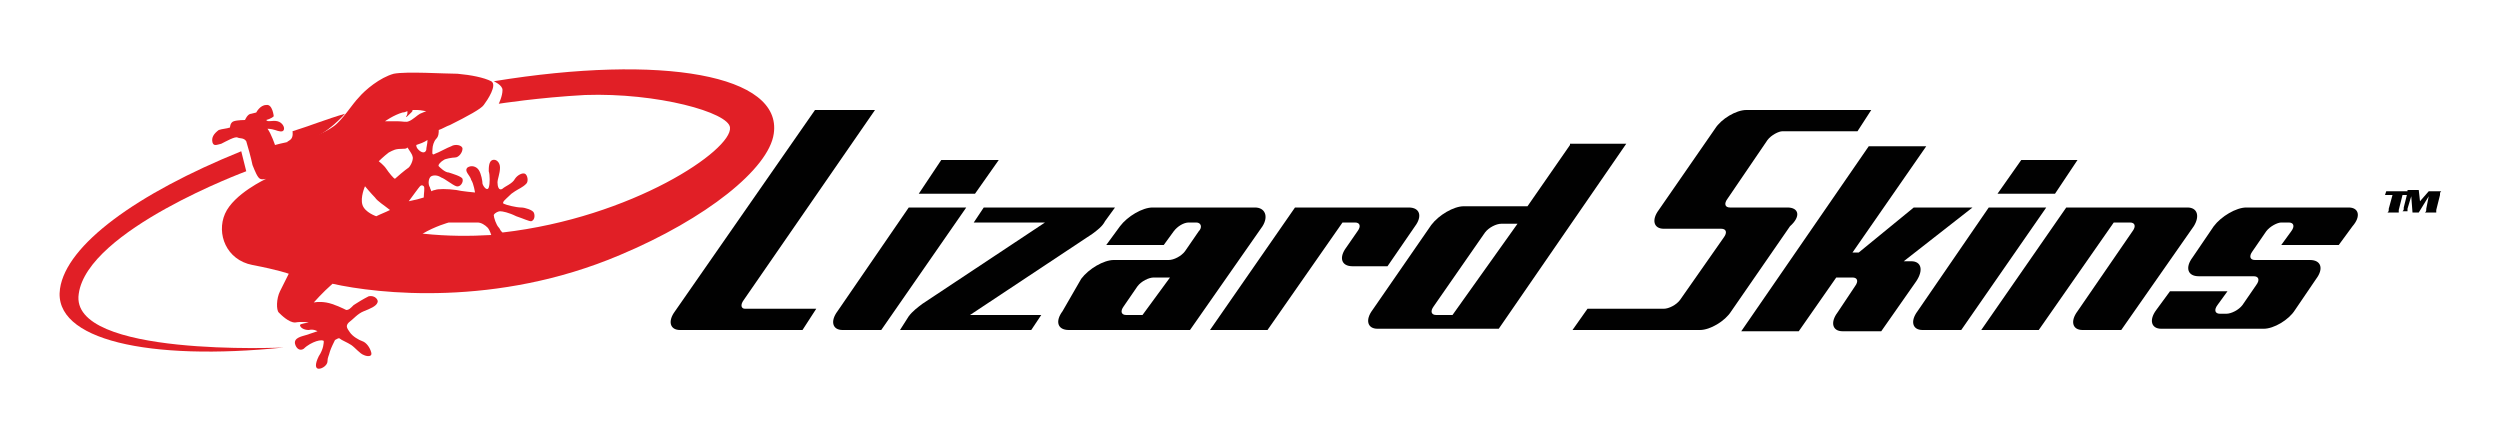 <?xml version="1.0" encoding="utf-8"?>
<!-- Generator: Adobe Illustrator 18.1.1, SVG Export Plug-In . SVG Version: 6.00 Build 0)  -->
<svg version="1.1" id="Layer_1" xmlns="http://www.w3.org/2000/svg" xmlns:xlink="http://www.w3.org/1999/xlink" x="0px" y="0px"
	 viewBox="0 0 200 25" enable-background="new 0 0 200 25" xml:space="preserve" height="35px">
<g>
	<g>
		<path fill="#E11F26" d="M17.7,6.5C18.1,6.3,18.8,5.9,19,6c0.2,0.1,0.5,0,0.7,0.3c0.1,0.3,0.4,1.4,0.5,1.9c0.2,0.5,0.4,1,0.6,1.1
			c0.2,0.1,0.5,0,0.5,0s-2.6,1.2-3.3,2.8c-0.7,1.6,0.1,3.7,2.2,4.1c2.1,0.4,2.9,0.7,2.9,0.7s-0.4,0.8-0.7,1.4
			c-0.3,0.6-0.3,1.5-0.1,1.7c0.2,0.2,0.8,0.8,1.3,0.8c0.6-0.1,1.1,0,1.1,0s-0.7,0.1-0.7,0.2c0,0.2,0.3,0.4,0.7,0.4
			c0.4-0.1,0.7,0.1,0.7,0.1s-0.6,0.2-0.9,0.3c-0.3,0.1-1,0.2-0.9,0.7c0.1,0.4,0.4,0.6,0.7,0.4c0.3-0.3,0.7-0.5,1-0.6
			c0.3-0.1,0.6-0.1,0.6,0c0,0.1,0,0.6-0.4,1.2c-0.3,0.6-0.3,1,0,1c0.3,0,0.7-0.3,0.7-0.6c0-0.3,0.1-0.4,0.2-0.8
			c0.1-0.3,0.3-0.7,0.4-0.9c0.2-0.1,0.3-0.2,0.4-0.1c0.1,0.1,0.6,0.3,0.9,0.5c0.3,0.2,0.7,0.7,1,0.8c0.2,0.1,0.7,0.2,0.6-0.2
			c-0.1-0.4-0.4-0.8-0.7-0.9c-0.3-0.1-0.8-0.4-1-0.7c-0.2-0.3-0.4-0.5-0.1-0.8c0.4-0.3,0.7-0.7,1.2-0.9c0.5-0.2,1-0.4,1.1-0.7
			c0.1-0.2-0.2-0.6-0.7-0.5c-0.4,0.2-0.9,0.5-1.2,0.7c-0.3,0.3-0.4,0.4-0.6,0.4c-0.2-0.1-1-0.5-1.6-0.6c-0.6-0.1-1,0-1,0
			s0.7-0.8,1.5-1.5c3.6,0.8,13.1,1.9,23-2.3c6.9-2.9,11.9-6.9,12.3-9.7C62.6,1,53-0.7,39.5,1.5c0,0,0.7,0.3,0.7,0.7
			c0,0.5-0.3,1.1-0.3,1.1s3.2-0.5,6.9-0.7c5.8-0.2,11.5,1.4,11.6,2.6c0.2,1.8-7.8,7.2-18.2,8.4l-0.1-0.1c-0.1-0.1-0.1-0.2-0.2-0.3
			c-0.2-0.2-0.4-0.8-0.4-1c0.1-0.2,0.4-0.3,0.5-0.3c0.2,0,0.7,0.1,1.3,0.4c0.6,0.2,1,0.4,1.2,0.4c0.3-0.1,0.3-0.5,0.2-0.7
			c-0.1-0.2-0.7-0.4-1-0.4c-0.4,0-1.2-0.2-1.4-0.3c-0.2-0.1,0.2-0.4,0.4-0.6c0.2-0.2,0.2-0.2,0.5-0.4c0.3-0.2,0.6-0.3,0.9-0.6
			c0.2-0.2,0.1-0.7-0.1-0.8c-0.2-0.1-0.6,0.1-0.8,0.4c-0.2,0.4-0.8,0.6-1,0.8c-0.3,0.2-0.4-0.2-0.4-0.5c0-0.3,0.2-0.7,0.2-1.2
			c0-0.4-0.3-0.7-0.6-0.6c-0.3,0.1-0.3,0.6-0.3,0.9c0.1,0.3,0.1,1,0,1.3c-0.1,0.3-0.4,0-0.5-0.3c0-0.2-0.1-0.8-0.3-1.1
			c-0.2-0.3-0.6-0.4-0.9-0.2c-0.3,0.3,0.2,0.6,0.3,1c0.2,0.3,0.3,1,0.3,1s-1.1-0.1-1.5-0.2c-0.7-0.1-1.5-0.1-1.7,0
			c0,0-0.1,0-0.3,0.1c0-0.1-0.1-0.2-0.1-0.3c-0.2-0.3-0.1-0.8,0.1-0.9c0.2-0.1,0.5-0.1,0.8,0.1c0.3,0.1,0.9,0.6,1.2,0.7
			c0.3,0.1,0.6-0.3,0.5-0.6c-0.1-0.2-0.8-0.4-1.1-0.5c-0.3,0-0.7-0.4-0.8-0.5c-0.1-0.1,0.2-0.4,0.4-0.5c0.1-0.1,0.7-0.2,0.9-0.2
			c0.3,0,0.6-0.4,0.6-0.7c0-0.3-0.6-0.4-0.9-0.2c-0.3,0.1-1,0.5-1.3,0.6c-0.3,0.2-0.2-0.2-0.2-0.4c0-0.2,0.1-0.6,0.3-0.8
			c0.2-0.2,0.2-0.5,0.2-0.7c0.3-0.1,0.6-0.3,0.9-0.4c1.4-0.7,2.5-1.3,2.7-1.6c0.3-0.4,1.1-1.6,0.6-1.9c-0.6-0.3-1.6-0.5-2.7-0.6
			c-1,0-4.1-0.2-5.1,0c-1.1,0.3-2.3,1.3-2.8,1.9c-0.5,0.5-1.3,1.8-2,2.3c-0.7,0.5-1.5,0.8-1.9,0.9c0,0-0.7,0.2-1.4,0.3
			c-0.7,0.1-1.4,0.3-1.4,0.3s-0.3-0.9-0.6-1.3c0,0,0.3,0,0.6,0.1c0.3,0.1,0.6,0.2,0.7,0c0.1-0.2-0.1-0.6-0.5-0.7
			c-0.4-0.1-0.8,0.1-0.9-0.1c0,0,0.4-0.1,0.6-0.3c0,0-0.1-1-0.6-0.9c-0.5,0-0.8,0.6-0.8,0.6S20.5,4,20.1,4.1c-0.3,0-0.5,0.5-0.5,0.5
			s-0.6,0-0.9,0.1c-0.3,0.1-0.3,0.5-0.3,0.5c-0.3,0.1-0.6,0.1-0.9,0.2C17.1,5.7,16.9,6,17,6.4C17.1,6.7,17.3,6.6,17.7,6.5z
			 M35.9,12.8c0,0,0.6,0,1.1,0c0.7,0,0.9,0,1.2,0c0.3,0,0.6,0.2,0.8,0.4c0.1,0.1,0.2,0.3,0.3,0.6l0,0c-1.7,0.1-3.5,0.1-5.4-0.1
			l-0.1,0C34.8,13.1,35.9,12.8,35.9,12.8z M33.9,9.9c0.1,0.1,0,0.6,0,0.9c-0.3,0.1-0.7,0.2-1.2,0.3c0.3-0.4,0.8-1.1,0.9-1.2
			C33.7,9.8,33.8,9.8,33.9,9.9z M34.1,7c-0.1,0.3-0.4,0.2-0.6,0c-0.1-0.1-0.2-0.2-0.2-0.4c0.3-0.1,0.6-0.2,0.9-0.4
			C34.2,6.5,34.1,6.8,34.1,7z M32.2,4c0.2,0,0.3-0.1,0.4-0.1c0,0.1,0,0.3-0.1,0.4c-0.1,0.2,0.2-0.1,0.4-0.3c0.1-0.1,0.1-0.1,0.1-0.2
			c0.2,0,0.3,0,0.4,0c0.2,0,0.7,0.1,0.7,0.1s-0.3,0.1-0.5,0.2c-0.2,0.1-0.6,0.5-0.9,0.6c-0.2,0.1-0.5,0-0.9,0c-0.4,0-1,0-1,0
			S31.5,4.2,32.2,4z M31.1,7.2c0.4-0.2,0.5-0.3,1.2-0.3c0.1,0,0.2,0,0.3-0.1C32.8,7.1,33,7.4,33,7.5c0.1,0.2-0.1,0.7-0.3,0.9
			c-0.3,0.2-1,0.8-1.1,0.9c-0.1,0-0.5-0.5-0.7-0.8c-0.2-0.3-0.6-0.6-0.6-0.6S30.7,7.5,31.1,7.2z M29.2,9.9c0,0,0.5,0.6,0.8,0.9
			c0.2,0.3,0.7,0.6,1.2,1c-0.4,0.2-0.7,0.3-1.1,0.5c0,0-0.9-0.3-1.1-0.9C28.8,10.8,29.2,9.9,29.2,9.9z"/>
		<path fill="#E11F26" d="M22.7,22.8c0,0-17.2,0.8-16.4-4.3C7,13.4,19.7,8.7,19.7,8.7l-0.4-1.6c-8.4,3.4-14,7.5-14.5,11
			C4.2,22.2,11.9,23.9,22.7,22.8z"/>
		<path fill="#E11F26" d="M27.6,4.1c-1.4,0.4-2.9,1-4.2,1.4c0,0,0.1,0.5-0.2,0.7l-0.3,0.2c0,0,0.9,0,1.9-0.3
			C26.1,5.8,27.6,4.1,27.6,4.1z"/>
	</g>
	<g>
		<g>
			<path fill="#010101" d="M59.5,19L70,3.8l-4.8,0L54,19.9c-0.6,0.8-0.4,1.5,0.4,1.5l9.8,0l1.1-1.7l-5.7,0
				C59.3,19.7,59.2,19.4,59.5,19z"/>
			<polygon fill="#010101" points="78,10.5 79.9,7.8 75.3,7.8 73.5,10.5 			"/>
			<path fill="#010101" d="M72.7,11.6L67,19.9c-0.6,0.8-0.4,1.5,0.4,1.5l3.1,0l6.8-9.8H72.7z"/>
			<path fill="#010101" d="M87.4,13.7c0.4-0.3,0.8-0.6,1-1l0.8-1.1l-10.5,0l-0.8,1.2l5.7,0l-9.8,6.5c-0.4,0.3-0.8,0.6-1.1,1L72,21.4
				l10.5,0l0.8-1.2l-5.7,0L87.4,13.7z"/>
			<path fill="#010101" d="M100.4,11.6l-8.2,0c-0.8,0-2,0.7-2.6,1.5l-1.1,1.5l4.6,0l0.8-1.1c0.3-0.4,0.8-0.7,1.2-0.7h0.6
				c0.4,0,0.5,0.4,0.2,0.7l-1.1,1.6c-0.3,0.4-0.9,0.7-1.3,0.7l-4.4,0c-0.8,0-2,0.7-2.6,1.5L85,19.9c-0.6,0.8-0.4,1.5,0.5,1.5h9.7
				l5.8-8.3C101.5,12.3,101.2,11.6,100.4,11.6z M91.4,20.2l-1.3,0c-0.4,0-0.5-0.3-0.2-0.7l1.1-1.6c0.3-0.4,0.9-0.7,1.3-0.7l1.3,0
				L91.4,20.2z"/>
			<path fill="#010101" d="M113.2,13.1c0.6-0.8,0.4-1.5-0.5-1.5l-9.1,0l-6.8,9.8h4.6l6-8.6h1c0.4,0,0.5,0.3,0.2,0.7l-0.9,1.3
				c-0.6,0.8-0.4,1.5,0.5,1.5l2.8,0L113.2,13.1z"/>
			<path fill="#010101" d="M125.6,6.6l-3.4,4.9l-5.1,0c-0.8,0-2,0.7-2.6,1.5l-4.7,6.8c-0.6,0.8-0.4,1.5,0.4,1.5l9.7,0l10.2-14.8
				H125.6z M116.2,20.2l-1.3,0c-0.4,0-0.5-0.3-0.2-0.7l4.1-5.9c0.3-0.4,0.9-0.7,1.3-0.7l1.3,0L116.2,20.2z"/>
			<path fill="#010101" d="M143,11.6l-4.6,0c-0.4,0-0.5-0.3-0.2-0.7l3.2-4.7c0.3-0.4,0.9-0.7,1.2-0.7l6,0l1.1-1.7l-10,0
				c-0.8,0-2,0.7-2.5,1.5l-4.5,6.5c-0.6,0.8-0.4,1.5,0.4,1.5l4.6,0c0.4,0,0.5,0.3,0.2,0.7l-3.5,5c-0.3,0.4-0.9,0.7-1.3,0.7h-6.1
				l-1.2,1.7l10.2,0c0.8,0,2-0.7,2.5-1.5l4.7-6.8C144.1,12.3,143.9,11.6,143,11.6z"/>
			<path fill="#010101" d="M152.9,15.9l-0.6,0l5.5-4.3l-4.7,0l-4.4,3.6h-0.5l5.9-8.5l-4.6,0l-10.2,14.8l4.6,0l3-4.3h1.3
				c0.4,0,0.5,0.3,0.2,0.7l-1.4,2.1c-0.6,0.8-0.4,1.5,0.4,1.5l3.1,0l2.8-4C153.9,16.6,153.7,15.9,152.9,15.9z"/>
			<path fill="#010101" d="M159.1,11.6l-5.7,8.3c-0.6,0.8-0.4,1.5,0.4,1.5l3.1,0l6.8-9.8L159.1,11.6z"/>
			<polygon fill="#010101" points="164.4,10.5 166.2,7.8 161.7,7.8 159.8,10.5 			"/>
			<path fill="#010101" d="M175,11.6l-9.7,0l-6.8,9.8l4.6,0l6-8.6l1.3,0c0.4,0,0.5,0.3,0.2,0.7l-4.4,6.4c-0.6,0.8-0.4,1.5,0.4,1.5
				l3.1,0l5.8-8.3C176,12.3,175.8,11.6,175,11.6z"/>
			<path fill="#010101" d="M187.9,11.6l-8.2,0c-0.8,0-2,0.7-2.6,1.5l-1.7,2.5c-0.6,0.8-0.4,1.5,0.5,1.5h4.4c0.4,0,0.5,0.3,0.2,0.7
				l-1.1,1.6c-0.3,0.4-0.9,0.7-1.3,0.7l-0.5,0c-0.4,0-0.5-0.3-0.2-0.7l0.8-1.1l-4.6,0l-1.1,1.5c-0.6,0.8-0.4,1.5,0.4,1.5l8.2,0
				c0.8,0,2-0.7,2.5-1.5l1.7-2.5c0.6-0.8,0.4-1.5-0.5-1.5h-4.4c-0.4,0-0.5-0.3-0.2-0.7l1.1-1.6c0.3-0.4,0.9-0.7,1.2-0.7h0.6
				c0.4,0,0.5,0.3,0.2,0.7l-0.8,1.1l4.6,0l1.1-1.5C188.9,12.3,188.7,11.6,187.9,11.6z"/>
		</g>
		<g>
			<path fill="#010101" d="M192.7,10.3l0,0.3c-0.1,0-0.1,0-0.2,0h-0.3l-0.3,1.2c0,0,0,0.1,0,0.1c0,0,0,0.1,0,0.1H191
				c0.1-0.1,0.1-0.1,0.1-0.3l0.3-1.1H191c-0.1,0-0.1,0-0.2,0l0.1-0.3H192.7z M194.3,10.3h1c-0.1,0.1-0.1,0.1-0.1,0.3l-0.3,1.2
				c0,0,0,0.1,0,0.1c0,0,0,0.1,0,0.1H194c0.1-0.1,0.1-0.1,0.1-0.3l0.2-1l-0.8,1.3h-0.5l-0.1-1.3l-0.3,1c0,0,0,0.1,0,0.1
				c0,0,0,0.1,0,0.1h-0.4c0.1-0.1,0.1-0.1,0.1-0.3l0.3-1.2c0,0,0-0.1,0-0.1c0,0,0-0.1,0-0.1h0.9l0.1,0.9L194.3,10.3z"/>
		</g>
	</g>
</g>
</svg>
